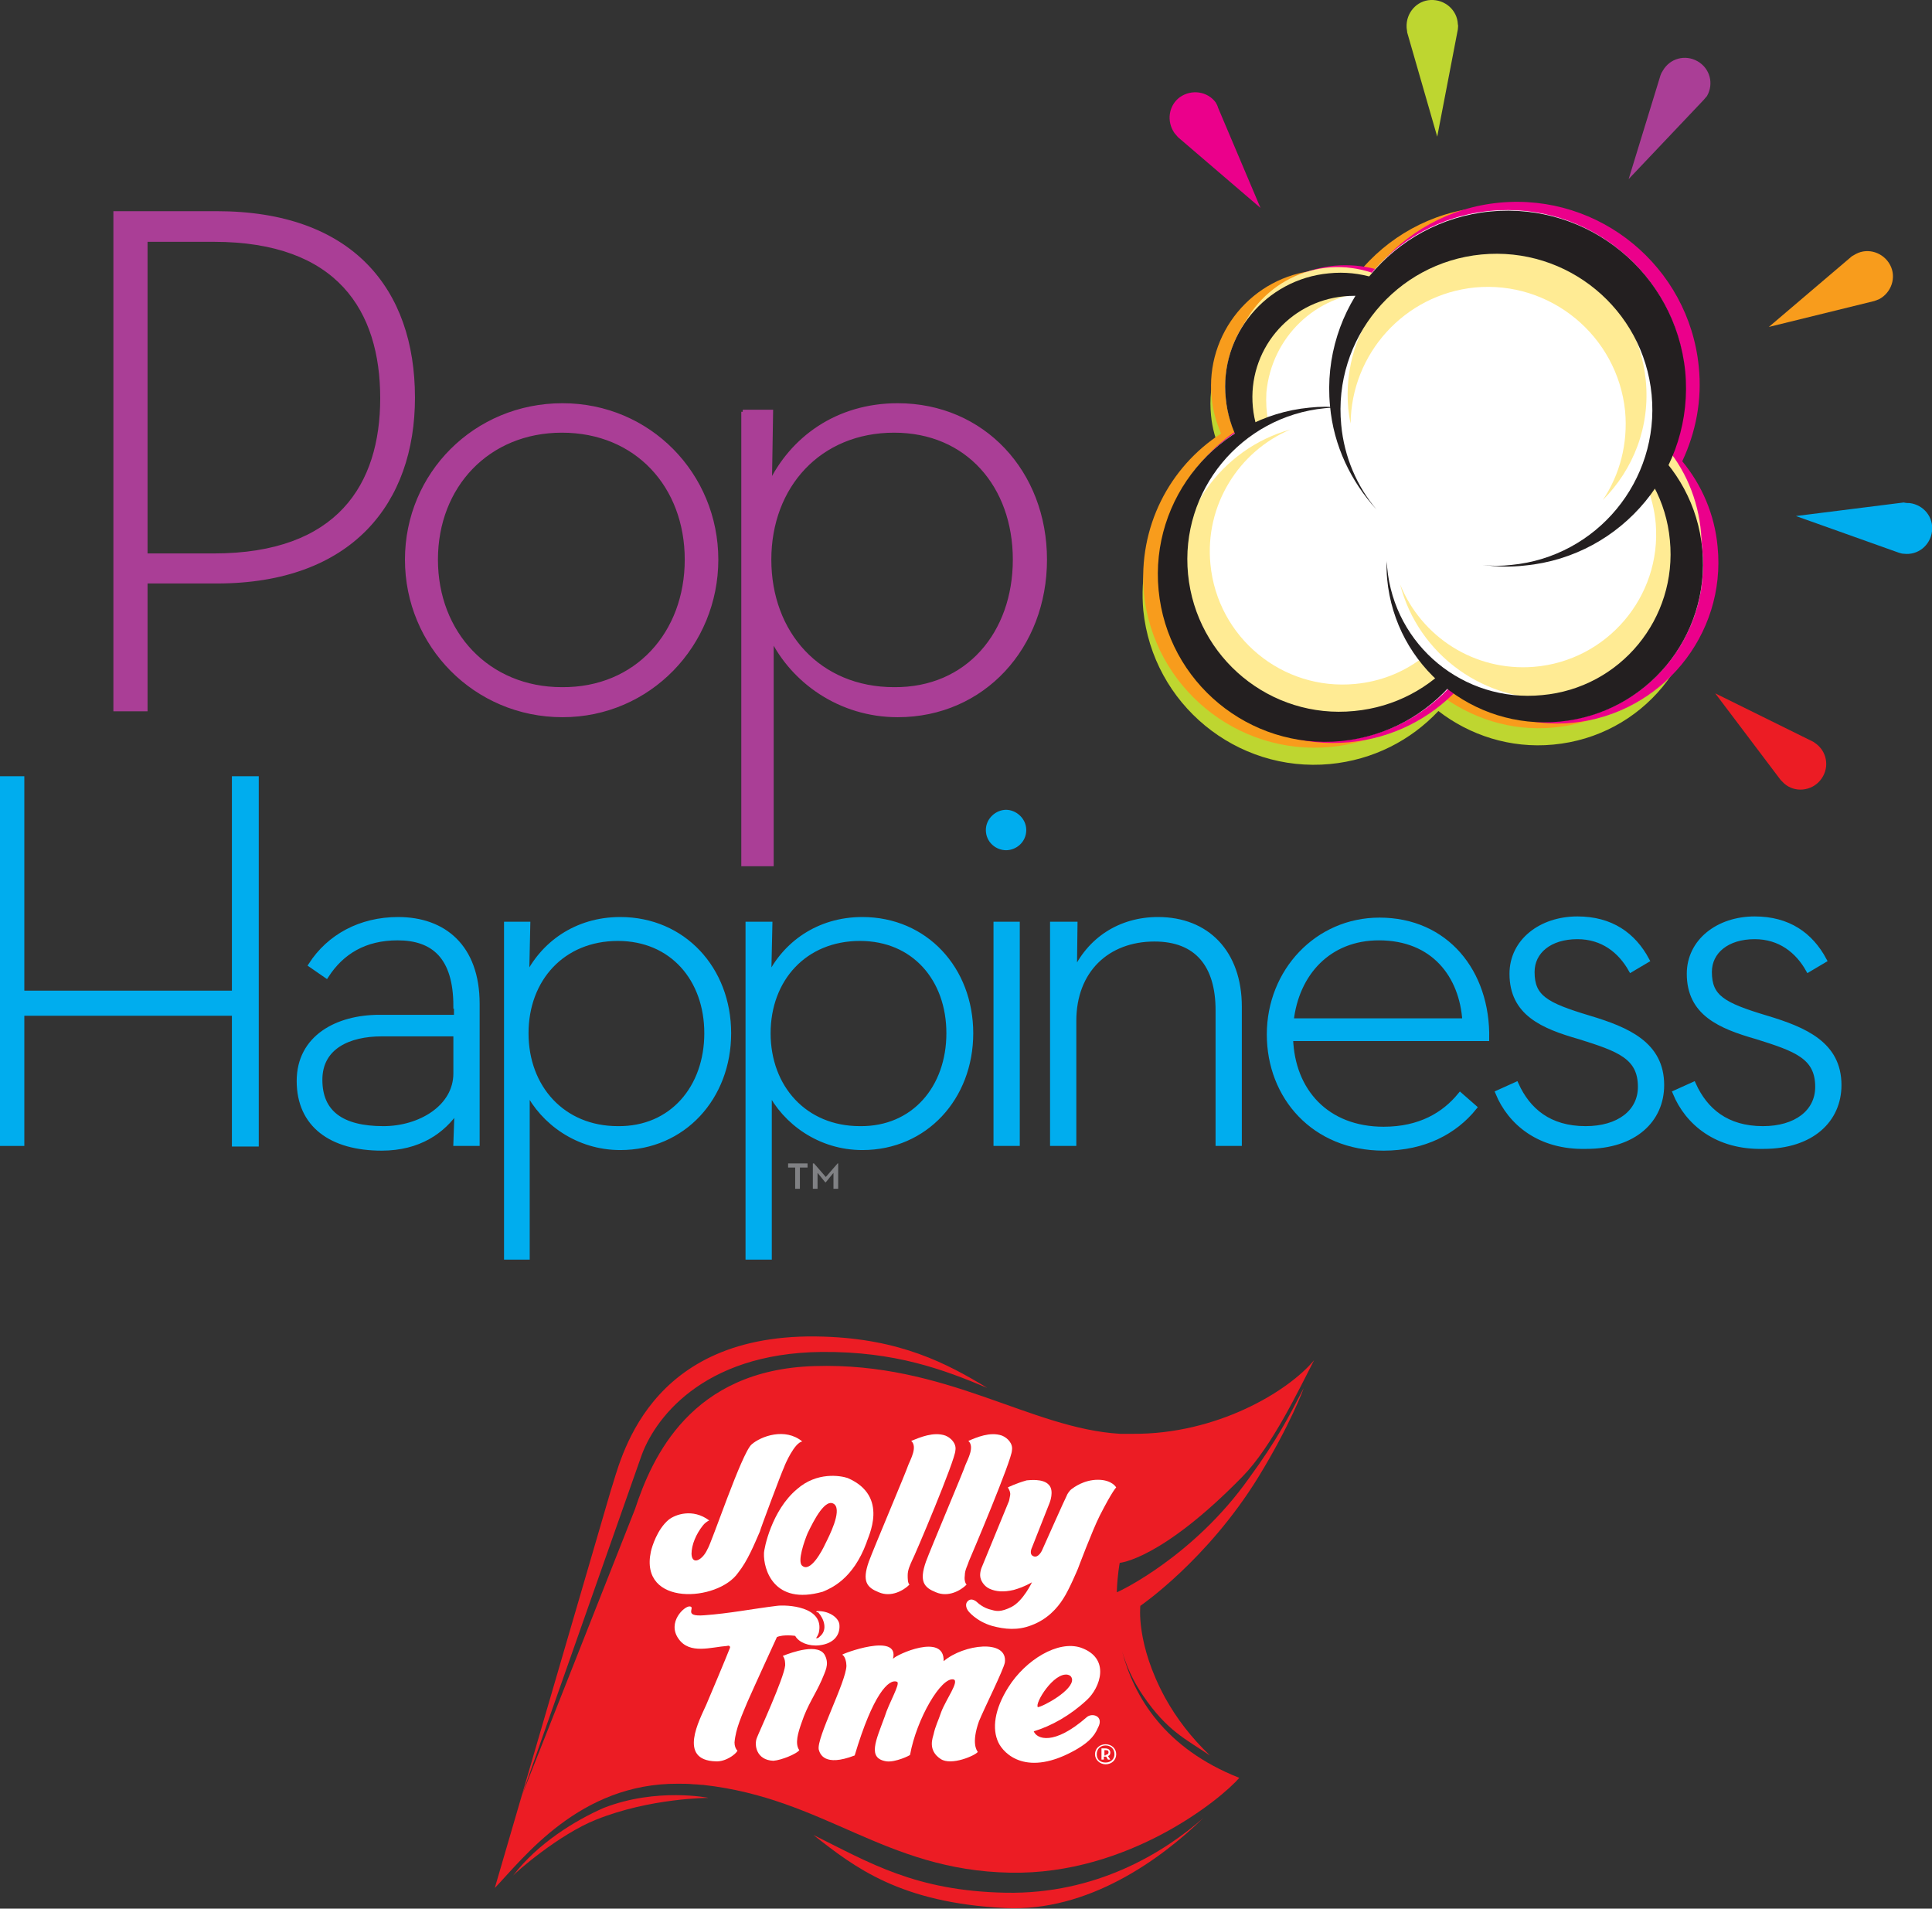 <?xml version="1.0" encoding="UTF-8"?> <svg xmlns="http://www.w3.org/2000/svg" xmlns:xlink="http://www.w3.org/1999/xlink" version="1.1" id="Layer_1" x="0px" y="0px" viewBox="0 0 328 324" style="enable-background:new 0 0 328 324;" xml:space="preserve"><rect x="0" y="0" width="328" height="324" fill="#333333" stroke="none"/> <style type="text/css"> .st0{fill:#BED630;} .st1{fill:#F89C1C;} .st2{fill:#EB008B;} .st3{fill:#FFFFFF;} .st4{fill:#FFEB94;} .st5{fill:#231F20;} .st6{fill:#AA3E96;} .st7{fill:#EC1C24;} .st8{fill:#00ADEE;} .st9{fill:#00ADEE;stroke:#00ADEE;stroke-width:0.86;stroke-miterlimit:10;} .st10{fill:#AA3E96;stroke:#AA3E96;stroke-width:0.7;stroke-miterlimit:10;} .st11{fill:#808184;} .st12{fill-rule:evenodd;clip-rule:evenodd;fill:#EC1C24;} .st13{fill-rule:evenodd;clip-rule:evenodd;fill:#FFFFFF;} </style> <g id="Layer_1_1_"> </g> <g id="CLICK"> </g> <g> <path class="st0" d="M288.3,96.6c-0.5-5.5-2.7-10.5-5.9-14.5c2.3-4.8,3.4-10.4,2.8-16.1c-1.7-16.9-16.8-29.4-33.8-27.8 c-8.6,0.8-16,5.1-21,11.3c-2.2-0.6-4.6-0.8-7-0.6c-10.9,1-18.9,10.7-17.8,21.6c0.2,2.2,0.8,4.2,1.6,6.1c-8.8,5.7-14.1,15.9-13.1,27 c1.6,15.9,15.8,27.6,31.7,26.1c7.3-0.7,13.7-4,18.4-9c5.3,4.1,12.2,6.4,19.5,5.7C278.8,125,289.8,111.7,288.3,96.6z"></path> <path class="st1" d="M288.5,93.6c-0.5-5.5-2.7-10.5-6-14.5c2.3-4.9,3.4-10.4,2.8-16.1c-1.7-16.9-16.8-29.4-33.8-27.8 c-8.6,0.8-16,5.1-21,11.3c-2.2-0.6-4.6-0.8-7-0.6c-10.9,1-18.9,10.7-17.8,21.6c0.2,2.2,0.8,4.2,1.6,6.1 c-8.8,5.7-14.1,15.9-13.1,27.1c1.6,15.9,15.8,27.6,31.7,26.1c7.3-0.7,13.7-4,18.4-9c5.4,4.1,12.2,6.4,19.5,5.7 C278.9,122.1,290,108.7,288.5,93.6z"></path> <path class="st2" d="M291.6,92.8c-0.5-5.5-2.7-10.5-6-14.5c2.3-4.9,3.4-10.4,2.8-16.1c-1.7-16.9-16.8-29.4-33.8-27.8 c-8.6,0.8-16,5.1-21,11.3c-2.2-0.6-4.6-0.8-7-0.6c-10.9,1-18.9,10.7-17.8,21.6c0.2,2.2,0.8,4.2,1.6,6.1 c-8.8,5.7-14.2,15.9-13.1,27.1c1.6,15.9,15.8,27.6,31.8,26.1c7.3-0.7,13.7-4,18.4-9c5.3,4.1,12.2,6.4,19.5,5.7 C282,121.2,293.1,107.8,291.6,92.8z"></path> <path class="st3" d="M289,93.1c-0.5-5.4-2.6-10.3-5.8-14.3c2.3-4.8,3.3-10.2,2.8-15.8c-1.6-16.6-16.4-28.8-33-27.2 c-8.4,0.8-15.7,5-20.6,11.1c-2.2-0.6-4.5-0.8-6.8-0.6c-10.7,1-18.5,10.5-17.5,21.2c0.2,2.1,0.7,4.1,1.6,6 c-8.6,5.6-13.9,15.7-12.8,26.6c1.5,15.6,15.4,27.1,31,25.6c7.2-0.7,13.4-4,18-8.8c5.2,4.1,11.9,6.2,19.1,5.5 C279.6,121,290.5,107.9,289,93.1z"></path> <path class="st4" d="M232.5,49.6c0.7-1,1.5-1.8,2.4-2.5c-1.9-0.9-4-1.5-6.3-1.7c-9.9-0.8-18.6,6.6-19.4,16.6 c-0.3,4.1,0.8,8,2.8,11.2c1-0.8,2.1-1.4,3.3-1.7c-0.3-1.6-0.4-3.2-0.3-4.9C215.9,57.2,223.4,50.1,232.5,49.6z"></path> <path class="st5" d="M231.5,84.6c-9.5,0.9-17.9-6-18.8-15.5c-0.9-9.5,6-17.9,15.5-18.8c9.2-0.9,17.4,5.6,18.7,14.6 c0-0.3,0-0.6-0.1-1c-1-10.7-10.5-18.6-21.2-17.5c-10.7,1-18.6,10.5-17.5,21.2c1,10.7,10.5,18.5,21.2,17.5c1.4-0.1,2.8-0.4,4-0.8 C232.7,84.5,232.1,84.6,231.5,84.6z"></path> <polygon class="st3" points="207.8,76.1 214.5,71.8 220.6,73 228.9,72.7 229.7,65.6 230.6,52.4 237.6,46.2 248.1,53.4 253.4,68.3 239.4,74.6 230.3,95.7 "></polygon> <g> <path class="st4" d="M241.3,111.8c-3.2,2.4-7,3.9-11.2,4.3c-12.4,1.2-23.4-7.9-24.6-20.3c-1-10,4.8-19.2,13.6-22.9 c-11.9,3.3-20.1,14.8-18.9,27.6c1.4,14.3,14.1,24.8,28.4,23.4c6.8-0.7,12.7-3.8,16.9-8.5C243.7,114.5,242.2,113.3,241.3,111.8z"></path> </g> <path class="st5" d="M229.9,120.7c-14.2,1.4-26.8-9-28.2-23.2c-1.4-14.2,9-26.8,23.2-28.2c0.9-0.1,1.8-0.1,2.7-0.1 c-1.7-0.2-3.5-0.2-5.3,0c-15.6,1.5-27.1,15.4-25.6,31c1.5,15.6,15.4,27.1,31,25.6c15.6-1.5,27.1-15.4,25.6-31 c0-0.4-0.1-0.8-0.1-1.1C254,107.4,243.8,119.4,229.9,120.7z"></path> <path class="st3" d="M246.8,91.4c0,0.3-4,21.7-3.7,21.9c0.3,0.1,4.5,3.9,4.5,3.9l8.9-16.8l-0.7-7.8L246.8,91.4z"></path> <path class="st4" d="M282.4,75.4c-0.7,2.4-1.7,4.7-3,6.7c0.9,2.1,1.5,4.4,1.7,6.8c1,12.4-8.3,23.3-20.7,24.3 c-10.1,0.8-19.1-5.1-22.7-14c3.1,12,14.5,20.3,27.2,19.3c14.3-1.2,25-13.7,23.9-28C288.3,84.7,286,79.4,282.4,75.4z"></path> <path class="st5" d="M259.7,69c-3.6,0.3-6.9,1.4-9.9,2.9c2.3-1,4.8-1.7,7.4-1.9c13.3-1.3,25.1,8.5,26.3,21.7 c1.3,13.3-8.4,25.1-21.7,26.3c-13.3,1.3-25.1-8.4-26.3-21.7c0-0.4-0.1-0.8-0.1-1.1c0,1,0,2.1,0.1,3.1c1.4,14.8,14.5,25.6,29.3,24.2 c14.8-1.4,25.6-14.5,24.2-29.3C287.6,78.4,274.5,67.5,259.7,69z"></path> <polygon class="st3" points="246,71 249.2,74.9 260.7,73.1 272.5,77.5 278.3,82.9 281.9,75.5 269.4,65.8 251.1,67.2 "></polygon> <path class="st4" d="M251.7,41.7c-13.9,1.3-24.1,13.7-22.8,27.7c0.1,0.8,0.2,1.7,0.4,2.5c0.1-11.8,9.1-21.9,21.1-23.1 c12.8-1.2,24.2,8.2,25.5,21c0.5,5.5-0.9,10.8-3.8,15.1c5.2-5.2,8.1-12.5,7.3-20.4C278,50.6,265.6,40.4,251.7,41.7z"></path> <path class="st5" d="M253,35.9c-16.6,1.6-28.8,16.4-27.2,33c0.6,6.8,3.6,12.9,7.9,17.6c-3.3-3.9-5.5-8.9-6-14.4 c-1.4-14.6,9.3-27.5,23.8-28.9c14.6-1.4,27.5,9.3,28.9,23.8c1.4,14.6-9.3,27.5-23.8,28.9c-1.7,0.2-3.3,0.2-4.9,0 c2.3,0.3,4.7,0.4,7.2,0.1c16.6-1.6,28.8-16.4,27.2-33C284.4,46.4,269.7,34.3,253,35.9z"></path> <path class="st6" d="M289.8,16.3c1.2-2.1,0.5-4.7-1.6-5.9c-2.1-1.2-4.7-0.5-5.9,1.6c-0.2,0.3-0.3,0.5-0.4,0.8h0l-5.4,17.6L289.2,17 l0,0C289.4,16.8,289.6,16.5,289.8,16.3z"></path> <path class="st0" d="M247.5,4.1c-0.1-2.4-2.2-4.2-4.6-4.1c-2.4,0.1-4.2,2.2-4.1,4.6c0,0.3,0.1,0.6,0.1,0.9l0,0l5.1,17.7L247.5,5 l0,0C247.5,4.7,247.6,4.4,247.5,4.1z"></path> <path class="st2" d="M206.4,17.4c-1.4-1.9-4.1-2.3-6.1-0.9c-1.9,1.4-2.3,4.1-0.9,6.1c0.2,0.2,0.4,0.5,0.6,0.7l0,0l14,12l-7.2-17 l0,0C206.7,17.9,206.5,17.6,206.4,17.4z"></path> <path class="st7" d="M308.5,126.4c1.8,1.5,2.1,4.2,0.5,6.1c-1.5,1.8-4.3,2.1-6.1,0.5c-0.2-0.2-0.4-0.4-0.6-0.6v0l-11.1-14.7 l16.6,8.2l0,0C308,126,308.2,126.2,308.5,126.4z"></path> <path class="st1" d="M315.1,43.1c2.1-1.1,4.7-0.2,5.8,1.9c1.1,2.1,0.2,4.7-1.9,5.8c-0.3,0.1-0.5,0.2-0.8,0.3l0,0l-17.9,4.4l14.1-12 l0,0C314.6,43.4,314.9,43.2,315.1,43.1z"></path> <path class="st8" d="M324.2,85.4c2.4,0.3,4.1,2.4,3.8,4.8c-0.3,2.4-2.4,4.1-4.8,3.8c-0.3,0-0.6-0.1-0.9-0.2l0,0l-17.4-6.2l18.3-2.3 l0,0C323.6,85.4,323.9,85.4,324.2,85.4z"></path> </g> <g> <path class="st9" d="M0,132.2h3.7v36.4h36.1v-36.4h3.7v62h-3.7V172H3.7v22.1H0V132.2z"></path> <path class="st9" d="M77.4,170.8c0-8.4-3.8-11.6-9.9-11.6c-5.6,0-9.5,2.4-12.1,6.4l-2.6-1.8c3.1-4.8,8.4-7.7,14.8-7.7 c7.7,0,13.4,4.6,13.4,14.3v23.7h-3.6l0.2-5.7c-2.4,3.6-6.5,6.5-12.8,6.5c-8.5,0-14-3.9-14-11.4c0-7.4,6.5-10.8,13.6-10.8h13.1 V170.8z M64.8,175.5c-5.6,0-10.5,2.2-10.5,7.8c0,5.6,3.7,8.3,10.8,8.3c6.2,0,12.3-3.6,12.3-9.4v-6.7H64.8z"></path> <path class="st9" d="M86,156.9h3.6l-0.2,9.1c2.7-5.7,8.4-9.9,15.9-9.9c10.7,0,18.4,8.4,18.4,19.3c0,10.9-7.7,19.4-18.4,19.4 c-7.2,0-13.1-4.3-15.8-9.7v28.3H86V156.9z M120,175.4c0-9.2-5.9-16.1-15.1-16.1c-9.4,0-15.6,6.9-15.6,16.1s6.2,16.2,15.6,16.2 C114.1,191.7,120,184.6,120,175.4z"></path> <path class="st9" d="M127.1,156.9h3.6l-0.2,9.1c2.7-5.7,8.4-9.9,15.9-9.9c10.7,0,18.4,8.4,18.4,19.3c0,10.9-7.7,19.4-18.4,19.4 c-7.2,0-13.1-4.3-15.8-9.7v28.3h-3.6V156.9z M161.1,175.4c0-9.2-5.9-16.1-15.1-16.1c-9.4,0-15.6,6.9-15.6,16.1s6.2,16.2,15.6,16.2 C155.2,191.7,161.1,184.6,161.1,175.4z"></path> <path class="st9" d="M167.8,140.9c0-1.7,1.5-3,3-3c1.5,0,3,1.3,3,3c0,1.8-1.5,3-3,3C169.3,143.9,167.8,142.7,167.8,140.9z M169.1,156.9h3.6v37.2h-3.6V156.9z"></path> <path class="st9" d="M178.9,156.9h3.6l-0.1,8.3c2.5-5.6,7.7-9.1,14.2-9.1c8.3,0,13.8,5.6,13.8,14.8v23.2h-3.6v-22.6 c0-7.7-3.6-12.1-10.8-12.1c-8,0-13.7,5.3-13.7,13.9v20.8h-3.6V156.9z"></path> <path class="st9" d="M234.9,191.7c6.2,0,10.3-2.5,13-5.8l2.4,2.1c-3.3,4.1-8.5,6.9-15.4,6.9c-11.8,0-19.4-8.7-19.4-19.3 c0-10.7,8.1-19.4,18.7-19.4c11.3,0,18.4,8.8,18.2,20.1h-33.3C219.4,185.3,225.3,191.7,234.9,191.7z M248.7,173.3 c-0.5-7.7-5.3-14.1-14.6-14.1c-8.5,0-14,6-14.9,14.1H248.7z"></path> <path class="st9" d="M254.3,185.5l3.1-1.4c2,4.4,5.6,7.5,11.8,7.5c5.6,0,9.3-2.8,9.3-7.1c0-5.1-3.6-6.4-10.3-8.5 c-6.3-1.8-11.5-4-11.5-10.7c0-5.5,4.9-9.3,11.1-9.3c5.7,0,9.5,2.7,11.8,7l-2.7,1.6c-1.8-3.2-4.8-5.6-9.1-5.6c-4.7,0-7.7,2.5-7.7,6 c0,4.3,2.3,5.6,9.6,7.8c6.7,2,12.4,4.5,12.4,11.4c0,5.9-4.6,10.4-12.8,10.4C261.4,194.8,256.4,190.6,254.3,185.5z"></path> <path class="st9" d="M284.4,185.5l3.1-1.4c2,4.4,5.6,7.5,11.8,7.5c5.6,0,9.3-2.8,9.3-7.1c0-5.1-3.6-6.4-10.3-8.5 c-6.3-1.8-11.5-4-11.5-10.7c0-5.5,4.9-9.3,11.1-9.3c5.7,0,9.5,2.7,11.8,7l-2.7,1.6c-1.8-3.2-4.8-5.6-9.1-5.6c-4.7,0-7.7,2.5-7.7,6 c0,4.3,2.3,5.6,9.6,7.8c6.7,2,12.4,4.5,12.4,11.4c0,5.9-4.6,10.4-12.8,10.4C291.5,194.8,286.5,190.6,284.4,185.5z"></path> </g> <g> <path class="st10" d="M19.6,36.2h17.2c22.8,0,33.3,13,33.3,31.3c0,17.7-10.5,31.2-33.3,31.2H24.7v21.7h-5.1V36.2z M36.3,94.3 c21.2,0,28.6-11.9,28.6-26.7c0-15-7.4-26.9-28.6-26.9H24.7v53.6H36.3z"></path> <path class="st10" d="M69.1,95c0-14.5,11.6-26.2,26.4-26.2c14.7,0,26.1,11.8,26.1,26.2s-11.4,26.4-26.1,26.4 C80.7,121.4,69.1,109.5,69.1,95z M116.6,95c0-12.5-8.5-21.9-21.2-21.9C82.8,73.1,74,82.5,74,95c0,12.5,8.8,22,21.4,22 C108.1,117.1,116.6,107.5,116.6,95z"></path> <path class="st10" d="M126.1,69.9h4.8l-0.2,12.4c3.7-7.8,11.4-13.5,21.7-13.5c14.5,0,25,11.4,25,26.2s-10.5,26.4-25,26.4 c-9.8,0-17.8-5.8-21.4-13.2v38.5h-4.8V69.9z M172.3,95c0-12.5-8-21.9-20.5-21.9c-12.7,0-21.2,9.4-21.2,21.9c0,12.5,8.4,22,21.2,22 C164.3,117.1,172.3,107.5,172.3,95z"></path> </g> <g> <path class="st11" d="M135.1,198.2h-1.3v-0.7h3.3v0.7h-1.3v3.6h-0.8V198.2z M138.1,197.5h0.1l2,2.3l2-2.3h0.1v4.3h-0.8v-2.7 l-1.3,1.6h-0.1l-1.3-1.6v2.7h-0.8V197.5z"></path> </g> <g> <g> <path class="st12" d="M102.5,306.9c-4.8,2.1-11.2,6-15.4,11.5c0.5-0.6,7.8-7,14.1-9.5c9.2-3.7,19.1-3.7,19.1-3.7 S111.5,303.4,102.5,306.9z"></path> <g> <path class="st7" d="M189.6,270.3c0.1-3,0.5-5,0.5-5s7-0.5,20.8-14.6c5.1-5.2,9.6-14.8,12.2-19.8c-4.4,5.3-16.5,12.6-30.8,12.5 l0,0c0,0-0.1,0-0.1,0c-0.3,0-0.5,0-0.8,0c-0.1,0-0.2,0-0.4,0c-0.2,0-0.4,0-0.6,0c-0.1,0-0.1,0-0.2,0 c-15.4-0.9-29.5-12.2-51.9-11.5c-21,0.6-27.6,15.5-30.5,24.3l-19.2,48.6l20.2-57.4c2.1-6.2,10.2-17.7,30.7-17.9 c12.5-0.1,20.7,3,28.1,6.1c-6.9-4.2-14.8-8.3-27.8-8.7c-30.3-1-34.5,21.5-36.1,26.1l-19.7,67.5c4.9-5.1,14.4-17.8,31.1-17.7 c0.9,0,1.8,0,2.7,0.1c0,0,0,0,0,0c0,0,0.1,0,0.1,0c0.5,0,1,0.1,1.5,0.1c20.7,2.3,30.7,14.5,52.1,14.9 c20.1,0.4,35.9-12.6,38.9-16.1h0c-12.7-5-17.9-13.8-19.9-21.5c0.7,2.4,1.8,5,3.6,7.6c4.1,6,7.2,7.3,11.3,10.1 c-3.2-3.1-5.6-6.2-7.6-9.8c-5-9.2-4.2-15.6-4.2-15.6s11.3-7.7,20-21.8c5.4-8.8,7.8-15.2,7.7-15.1c-2.5,4.8-4.4,8.6-9.3,15.3 C202.7,264.1,190.2,270.1,189.6,270.3z"></path> <path class="st7" d="M170.7,321.3c-15.3-0.3-23.1-5.1-32.6-9.8c7,5.5,14.7,11.5,32.5,12.4c14.1,0.7,26.4-8.2,33.7-15.3 C197.6,314.5,186.1,321.6,170.7,321.3z"></path> </g> </g> <g> <path class="st3" d="M185.9,297.8c0-1,0.8-1.7,1.8-1.7c1,0,1.8,0.7,1.8,1.7c0,1-0.8,1.7-1.8,1.7 C186.7,299.5,185.9,298.7,185.9,297.8z M189.2,297.8c0-0.9-0.6-1.5-1.5-1.5c-0.9,0-1.5,0.6-1.5,1.5c0,0.9,0.6,1.4,1.5,1.4 C188.6,299.2,189.2,298.6,189.2,297.8z M188.5,298.7h-0.4l-0.3-0.5c0,0-0.1,0-0.1,0h-0.3v0.5h-0.4v-1.9h0.6c0.6,0,0.9,0.3,0.9,0.7 c0,0.3-0.1,0.5-0.4,0.6L188.5,298.7z M187.7,297.9c0.3,0,0.5-0.2,0.5-0.4c0-0.3-0.1-0.4-0.5-0.4h-0.2v0.9H187.7z"></path> </g> <g> <path class="st13" d="M140.1,281.1c0.7,1.5,0,2.6-0.6,4.1c-1.1,2.5-2.4,4.2-3.4,7.2c-0.6,1.7-1.2,3.6-0.4,4.7 c-0.4,0.6-3,1.7-4.4,1.8c-2.9-0.1-3.3-2.7-2.8-3.9c0.2-0.6,4.6-10.1,4.8-12.3c0-0.4,0-1.1-0.4-1.6 C134.4,280.5,139.1,278.8,140.1,281.1z"></path> <path class="st13" d="M151.6,281.6c0.5-0.7,8.8-4.5,8.6,0.4c3.4-2.9,10.9-3.8,10.4,0.2c-0.2,1.2-3.5,7.8-4.4,10 c-1.3,3.7-0.4,4.9-0.2,5.2c-0.4,0.6-4.5,2.4-6.3,1.2c-2.3-1.5-1.3-3.7-1.2-4.2c0.3-1.4,0.8-2.3,1.3-3.8c0.8-2.1,3.1-5.2,2.1-5.5 c-2.1-0.5-6.3,6.7-7.4,12.8c0,0.1-2.5,1.3-4,1.1c-3.3-0.5-1.8-3.5-0.3-7.6c0.7-2.3,2.7-5.6,2.1-5.9c-1.4-0.6-4.1,2.1-7.2,12.5 c-5.2,2-5.9-0.3-6.1-1c-0.4-2,4.6-11.4,4.7-14.2c0-0.6-0.2-1.6-0.7-1.9C142.8,280.8,152.8,277,151.6,281.6z"></path> <path class="st13" d="M184.5,291.5c-5.6,4.9-8.5,3.7-9,2.4c3-0.9,6.2-2.7,9-5.3c2.3-2.1,4.1-7.1-1-8.9c-3.9-1.3-9.4,2.1-12.3,6.7 c-2.4,3.8-2.8,7.1-1.7,9.4c0.9,1.9,4.8,6,13.2,1.2c1.7-1,3-2,3.7-3.7C187.5,291.3,185.4,290.7,184.5,291.5z M181.3,284.3 c0.4,0.1,0.6,0.3,0.7,0.7c0.3,1.9-4.9,4.7-5.8,4.8C175.6,289.2,178.9,283.8,181.3,284.3z"></path> <path class="st13" d="M138.6,273.6c0-0.1,0.1-0.1,0.1-0.1c1.9-0.1,3.6,1,3.8,2.2c0.2,1.7-0.8,3.3-3.4,3.6 c-1.8,0.2-3.5-0.5-4.1-1.6c0,0-1.9-0.3-3.1,0.2c-0.6,1.3-3.9,8.5-5,11c-0.9,2.2-2,4.5-2.2,6.9c0,0.6,0.2,1.1,0.5,1.4 c-0.3,0.6-2,1.9-3.7,1.8c-6.5-0.2-2.7-7.1-1.6-9.6c0.6-1.4,3.3-7.8,4-9.6c0.2-0.4-0.3-0.5-0.4-0.4c-2.8,0.2-6.4,1.5-8.3-1.2 c-2-2.8,1-5.6,1.9-5.5c1.1,0.1-1.3,1.8,2.5,1.5c4.2-0.3,8.2-1.1,12.3-1.6c1.5-0.2,8.2,0,7.1,4.6c-0.1,0.3-0.2,0.5-0.4,0.8 c0,0.1-0.1,0.1-0.1,0.1c0,0,0.1,0,0.2,0c0.2,0,0.4-0.2,0.6-0.4c1.2-1.1,0.6-2.9-0.4-4C138.7,273.7,138.6,273.7,138.6,273.6z"></path> <path class="st13" d="M160.5,243.7c1,0.4,1.9,1.4,1.7,2.5c0,1.6-6.9,17.9-7.4,18.8c-0.3,0.7-0.7,1.5-0.7,2.4c0,0.6,0,1.3,0.3,1.6 c-1,1-3.1,2.2-5.2,1.3c-2-0.8-2.9-1.8-1.7-5.2c0.8-2.2,6.4-15.4,6.7-16.4c0.4-1,1.6-3.1,0.5-4.1C156.2,244,158.5,243,160.5,243.7z "></path> <path class="st13" d="M143.9,250.9c-1.2-0.4-5.2-1.1-8.6,1.9c-4.3,3.6-5.6,10.1-5.6,10.9c-0.1,2.6,1.6,8.9,10,6.5 c1.4-0.6,5.1-2.1,7.4-8.3C147.3,261,151.1,254,143.9,250.9z M140.1,262.1c-0.5,1.1-2.5,4.9-3.9,3.7c-0.9-0.7,0.4-4.3,0.9-5.5 c1.1-2.3,3.1-6.2,4.6-4.9C142.9,256.6,140.8,260.7,140.1,262.1z"></path> <path class="st13" d="M136.2,244.7c-1.3,0.2-2.9,3.8-3.1,4.4c-0.4,0.8-4.1,10.7-4.1,10.9c-1,2.3-2.1,5-3.7,7 c-3.4,4.9-16.8,5.8-14.8-3.6c0.2-0.9,1.1-3.8,3-5.4c1.1-0.9,4.1-2,6.9,0.1c-0.4,0.2-0.8,0.5-1.1,0.9c-1.1,1.4-1.9,3.2-1.9,4.8 c0.1,2,1.9,1,2.7-0.8c0.7-1,5.8-16.3,7.5-17.8C129.2,243.8,133.3,242.3,136.2,244.7z"></path> <path class="st13" d="M170.1,243.7c1,0.4,1.9,1.4,1.7,2.5c0,1.6-6.9,17.9-7.3,18.8c-0.2,0.7-0.7,1.5-0.7,2.4 c-0.1,0.6,0,1.3,0.3,1.6c-1,1-3.1,2.2-5.2,1.3c-2-0.8-2.9-1.8-1.7-5.2c0.8-2.2,6.4-15.4,6.7-16.4c0.4-1,1.6-3.1,0.5-4.1 C165.8,244,168.1,243,170.1,243.7z"></path> <path class="st3" d="M171.1,252.5c0,0,0.5,0.7,0.4,1.3c-0.1,0.6-0.2,1-0.2,1l-4.6,11.2c0,0-0.3,0.6-0.3,1.4c0,0.9,0.7,1.9,1.6,2.3 c1.1,0.5,2.4,0.6,4.1,0.2c1.8-0.5,3.1-1.3,3.1-1.3s-1.5,3.2-3.5,4.2c-1.8,0.9-2.6,0.7-3.3,0.5c-1.5-0.3-2.5-1.3-2.5-1.3 s-0.9-0.9-1.6-0.2c-0.7,0.7,0.1,1.7,0.1,1.7s1.3,1.7,4,2.5c2.2,0.6,4.4,0.8,6.7-0.1c2.7-1,4.4-2.9,5.4-4.5c1-1.5,2.5-5.1,2.5-5.1 s2.4-6.4,3.7-9c2.2-4.3,2.8-4.8,2.8-4.8s-0.7-1.3-3.1-1.3c-2.4,0-4.1,1.3-4.5,1.6c-0.4,0.3-0.8,1-0.8,1.1 c-0.1,0.1-4.2,9.3-4.2,9.3s-0.6,1.3-1.4,1c-0.9-0.3-0.3-1.5-0.3-1.5l3-7.6c0,0,0.8-2-0.1-3c-1-1.2-3.5-0.8-3.8-0.8 C172.5,251.8,171.1,252.5,171.1,252.5z"></path> </g> </g> </svg> 